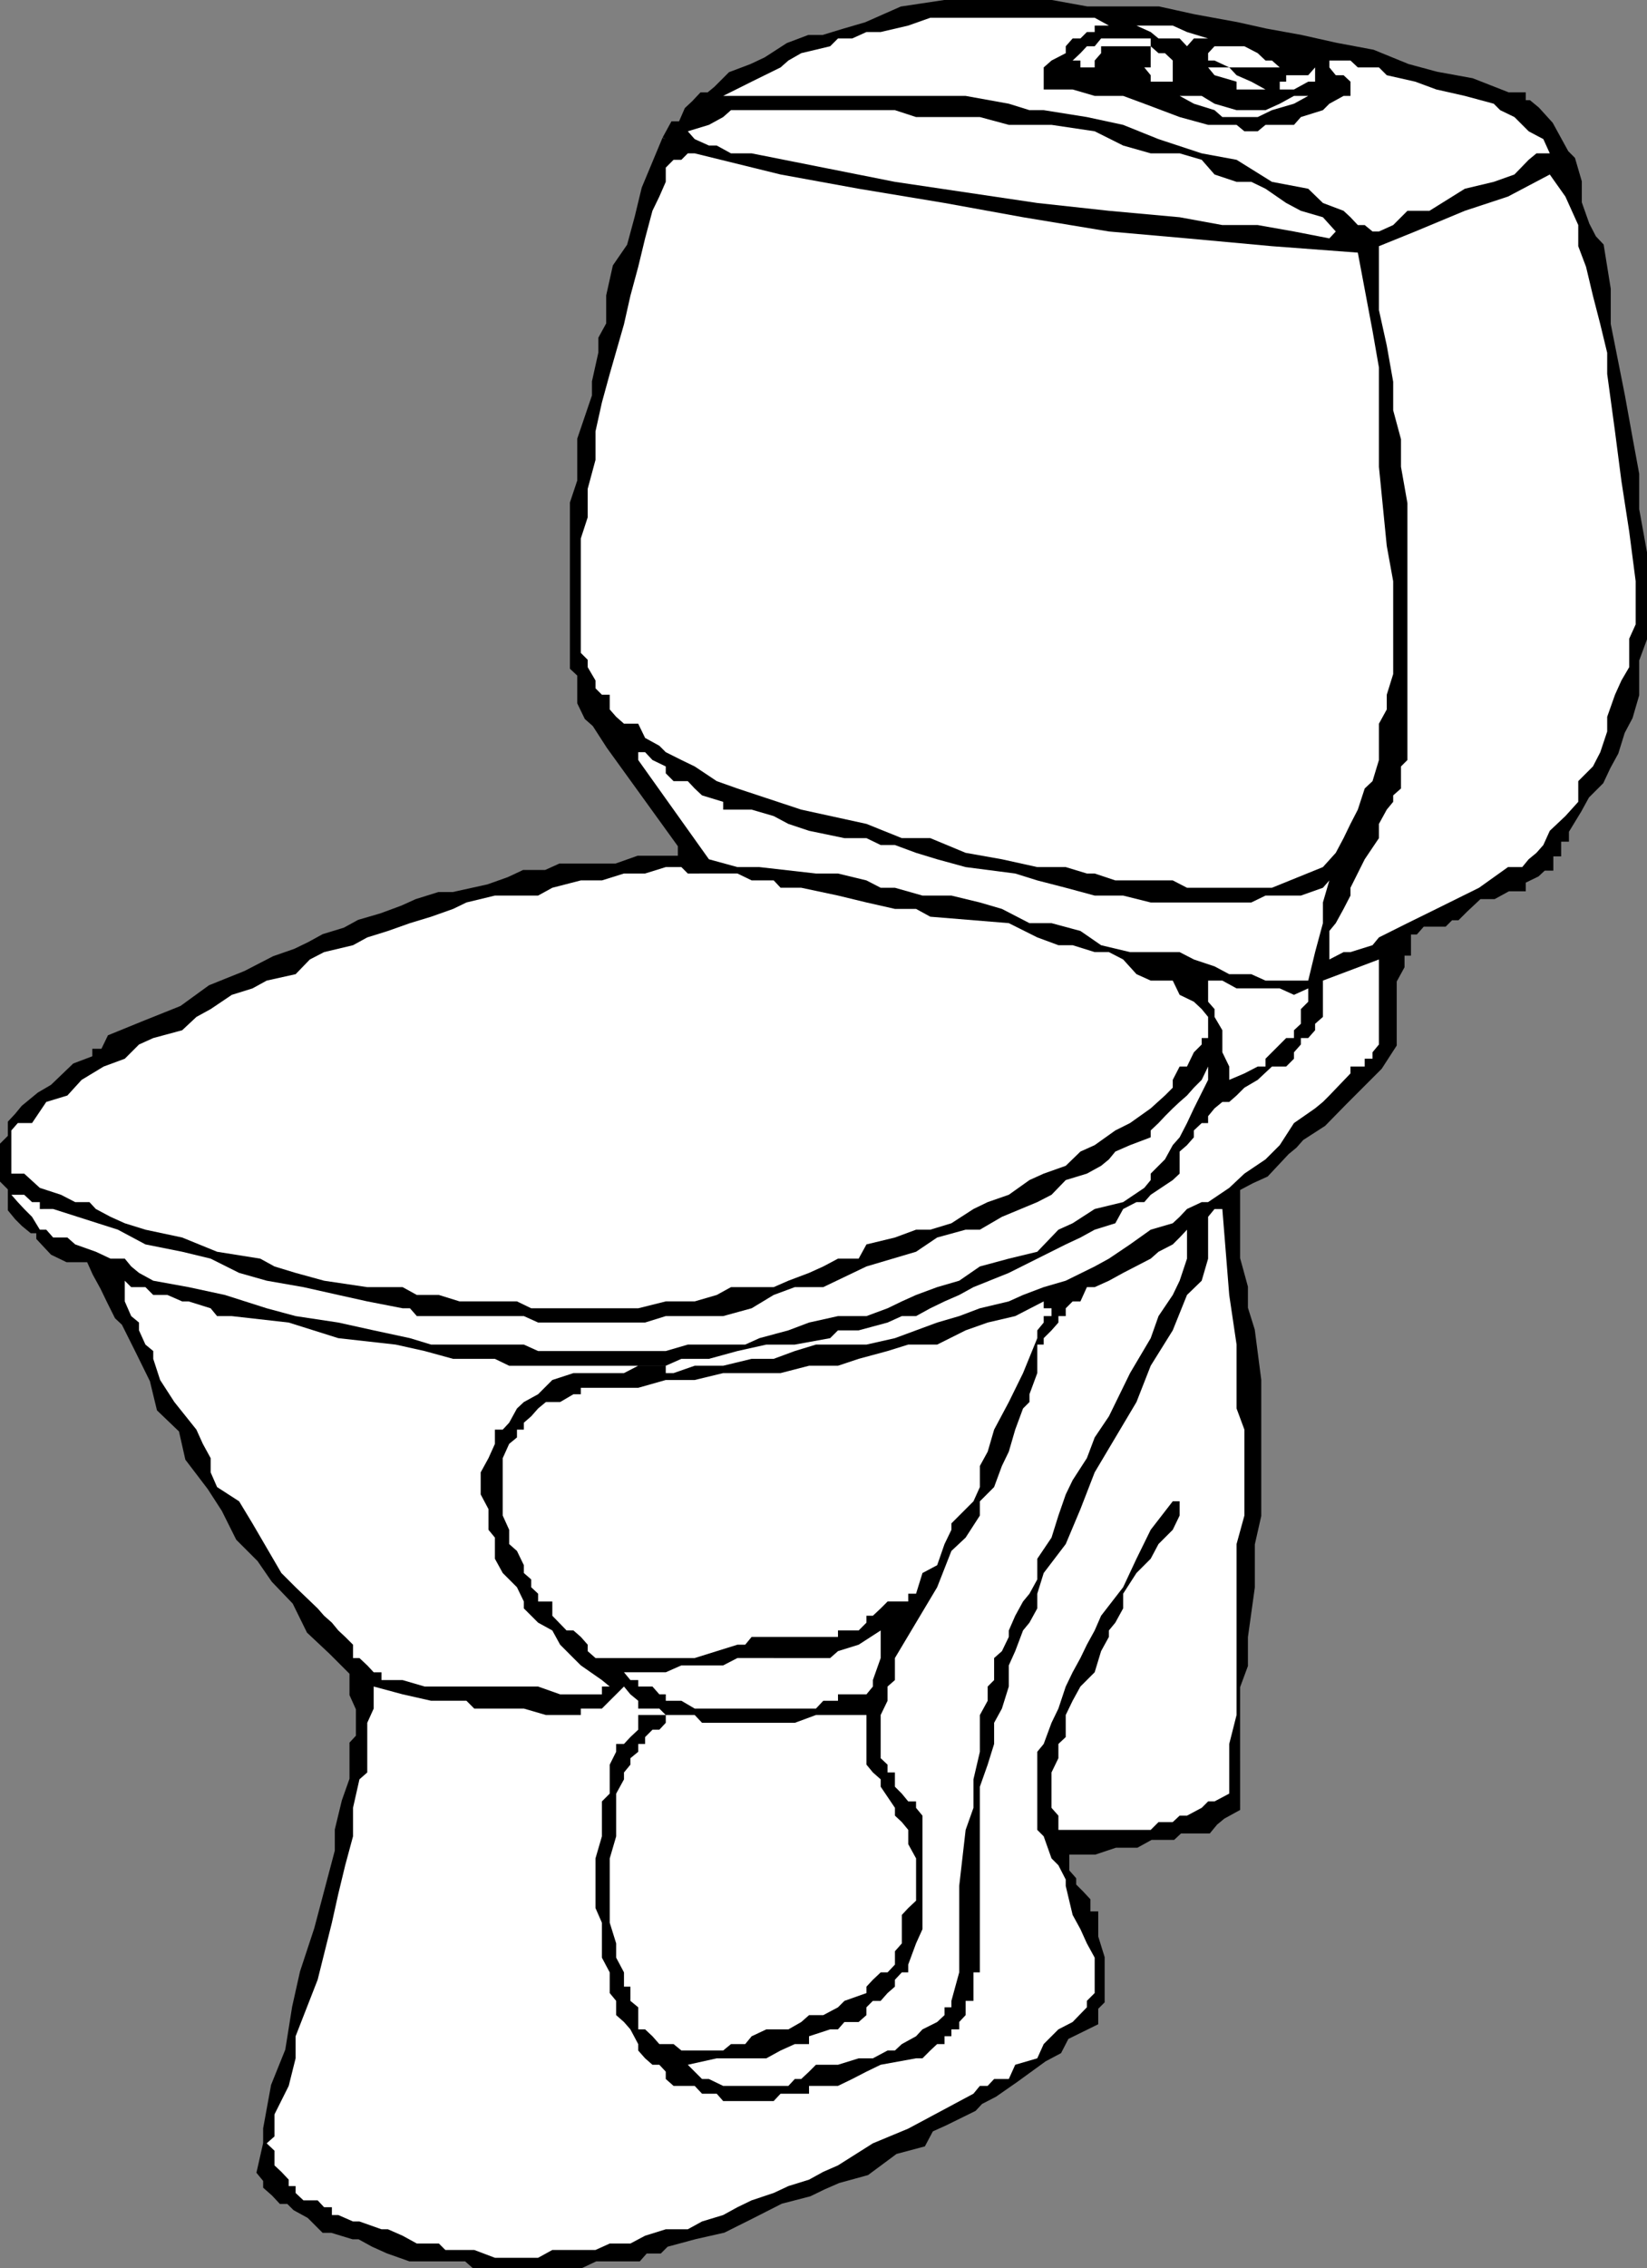 <svg xmlns="http://www.w3.org/2000/svg" width="358.644" height="493.542"><rect width="100%" height="100%" fill="#808080" stroke="none"/><path stroke="#000" stroke-miterlimit="10" stroke-width="1.542" d="m144.974 30.271-4.5 10.797-1.5 6.203-1.703 6.297-3.098 4.5-1.402 6.3v6.2l-1.7 3.101v3.102l-1.398 6.297v3.101l-3.199 9.399v9.101l-1.601 4.801v35.7l1.601 1.5v6.199l1.5 3.101 1.7 1.5 3.097 4.801 15.602 21.598v3.101h-9.399l-4.8 1.7h-12.2l-3.101 1.398h-4.801l-3.2 1.5-4.5 1.601-7.699 1.7h-3.101l-4.801 1.5-3.098 1.402-4.601 1.7-4.801 1.398-3.098 1.699-4.601 1.402-3.098 1.7-3.101 1.5-4.602 1.601-6.2 3.2-7.698 3.097-6.2 4.5-8 3.203-7.601 3.098-1.5 3.101h-1.7v1.399l-4.5 1.699-4.8 4.601-2.899 1.7-3.402 2.8-1.398 1.7-1.399 1.5v3.101l-1.703 1.7v7.601l1.703 1.7v4.597l1.399 1.703 1.398 1.398 1.703 1.399h1.7v1.703l1.398 1.5 1.5 1.598 3.101 1.5h4.801l1.399 3.101 1.699 3.098 1.5 3.101 1.601 3.2 1.5 1.402 3.098 6.2 3.102 6.3 1.5 6.2 4.8 4.597 1.399 6.203 4.8 6.297 3.102 4.8 3.098 6.2 4.601 4.601 3.098 4.5 4.602 4.801 3.101 6.301 4.797 4.5 4.602 4.598v4.8l1.398 3.102v6.2l-1.398 1.5v7.698l-1.7 4.801-1.5 6.2v4.601l-4.5 17-3.101 9.398-1.7 7.602-1.5 9.398-3.101 7.7-1.7 9.3v3.2l-1.398 6.199 1.399 1.703v1.398l1.699 1.5 1.5 1.602h1.602l1.5 1.5 3.101 1.7 3.098 3.097h1.699l4.602 1.402h1.398l3.102 1.7 3.101 1.398 4.797 1.703h12.3l1.7 1.5h23.203l3.2-1.5h9.3l1.5-1.703h3.098l1.402-1.399 6.297-1.699 6.203-1.402 6.2-3.098 6.3-3.199 6.2-1.602 3.097-1.5 3.203-1.398 6.2-1.703 6.199-4.598 6-1.601 1.699-3.2 3.101-1.398 6.301-3.102 1.399-1.5 3.101-1.601 4.598-3.2 6.199-4.5 3.203-1.699 1.598-3.101 6.3-3.098v-3.199l1.399-1.402v-9.399l-1.398-4.5v-4.8h-1.7v-3.102l-1.402-1.5-1.7-1.7v-1.398l-1.5-1.699v-4.5h6.302l4.5-1.5h4.601l3.098-1.703h4.8l1.5-1.399h6.2l1.402-1.699 1.7-1.402 3.097-1.7V366.97l1.703-4.601v-6.2l1.5-10.8v-9.399l1.399-6.199v-29.5l-1.399-10.8-1.5-4.802v-4.601l-1.703-6.2V258.47l3.203-1.699 3.098-1.402 4.5-4.801 1.699-1.399 1.5-1.699 4.8-3.101 4.5-4.598 3.102-3.102 4.598-4.601 3.102-4.797v-13.902l1.699-3.098v-3.102h1.402v-4.601h1.7l1.5-1.7h4.8l1.399-1.398h1.398l1.703-1.699 1.5-1.402 1.598-1.5h3.199l3.102-1.7h3.101v-1.601l3.098-1.5 1.5-1.399h1.402v-3.101h1.7v-3.2h1.699v-1.597l2.8-4.602 1.7-3.101 3.101-3.098 1.5-3.199 1.7-3.102 1.398-4.5 1.699-3.199 1.402-4.8v-7.602l1.7-4.598v-18.699l-1.7-9.402v-7.7l-1.402-7.601-1.7-9.399-3.097-15.601v-7.7l-1.5-9.3-1.601-1.7-1.5-2.898-1.7-4.8v-4.602l-1.402-4.797-1.398-1.402-1.7-3.098-1.699-3.102-2.902-3.199-1.7-1.402h-1.398v-1.7h-3.101l-7.899-3.097-7.703-1.402-6.297-1.7-7.601-3.101-8-1.5-7.602-1.7-7.7-1.398-6.3-1.402-9.297-1.7-7.703-1.699h-15.598L228.974.771h-23.3l-9.301 1.398-7.7 3.399-4.8 1.402-4.602 1.399h-3.098l-4.5 1.699-4.8 3.101-3.2 1.5-4.5 1.7-3.101 3.101-1.7 1.399h-1.5l-1.601 1.699-1.5 1.402-1.398 3.2h-1.7l-1.699 3.101"/><path fill="#fff" d="M157.474 20.869h52.797l9.402 1.699 4.5 1.402h3.098l9.402 1.5 7.899 1.7 7.699 3.101 9.402 3.098 7.598 1.402 7.703 4.797 7.899 1.5 3.199 3.101 4.5 1.7 1.5 1.402 1.601 1.7h1.5l1.7 1.398h1.398l3.102-1.399 3.101-3.101h4.797l7.703-4.801 6.297-1.5 4.5-1.598 3.102-3.199 1.699-1.402h2.902l-1.402-3.098-3.2-1.703-1.398-1.399-1.703-1.699-3.098-1.5-1.402-1.402-6.297-1.7-6.203-1.398-4.598-1.699-6.199-1.402-1.703-1.7h-4.598l-1.601-1.5h-4.598v1.5l1.399 1.7h1.699l1.5 1.402v3.098h-1.5l-3.098 1.699-1.402 1.402-4.801 1.5-1.5 1.7h-6.2l-1.698 1.398h-2.899l-1.703-1.399h-6.2l-6.198-1.699-7.7-2.902-4.601-1.7h-6.2l-4.8-1.398h-6.301v-4.8l1.703-1.5 3.098-1.602v-1.5l1.5-1.7h1.699l1.402-1.398h1.7V5.568h6.199-3.098l-3.101-1.7h-35.801l-4.801 1.7-6 1.402h-3.098l-3.101 1.399h-3.098l-1.703 1.699-6.297 1.5-2.8 1.601-1.7 1.5-6.3 3.102-6.2 3.098"/><path fill="#fff" d="M244.572 5.568h2.902l3.098 1.402 1.699 1.399h4.602l1.601 1.699 1.5-1.7h3.098l-4.598-1.398-3.101-1.402h-10.801m-11 7.602h1.699v1.5h3.102v-1.5l1.398-1.602v-1.5h10.8v4.601h-1.398l1.399 1.7v1.402h4.8v-4.602l-1.699-1.601h-1.402l-1.7-1.5v-1.7h-10.8l-1.398 1.7h-1.7l-1.402 1.5-1.7 1.601m29.501.001h1.402l3.2 1.5h12.398-1.399l-1.699-1.5h-1.402l-1.7-1.602-2.898-1.5h-6.5l-1.402 1.5v1.601"/><path fill="#fff" d="M261.673 14.67h1.399l1.402 1.699 4.797 1.402v1.7h6.3l-3.097-1.7-3.203-1.402-1.598-1.7h-6m17 4.801h3.098l3.102-1.699h1.5v-3.102l-1.5 1.7h-4.801v1.402h-1.399v1.7m-3.101 4.499h-6.301l-4.797-1.402-2.8-1.7h-4.801l3.101 1.7 4.5 1.402 1.7 1.5h7.699l3.101-1.5 4.797-1.402 3.102-1.7h3.199-6.301l-3.098 1.7-3.101 1.402m-125.801 4.598 1.5 1.703 3.102 1.398h1.699l3.101 1.7h4.5l31.2 6.199 31 4.601 15.601 1.7 15.399 1.402 9.3 1.7h7.7l7.898 1.398 7.703 1.5 1.399-1.5-2.801-3.098-4.801-1.402-3.2-1.7-4.5-3.101-3.097-1.5h-3.203l-4.797-1.598-2.8-3.199-4.801-1.402h-6.301l-6-1.7-6.2-3.101-9.398-1.399h-9.3l-6.301-1.699h-13.899l-4.601-1.5h-35.7l-1.699 1.5-3.101 1.7-4.602 1.398m-7.699 17.301-1.598 6-1.5 6.199-1.703 6.3-1.398 6.2-3.102 10.8-1.7 6.2-1.398 6.3v6.2l-1.699 6.3v6.2l-1.5 4.601v24.899l1.5 1.5v1.601l1.7 2.899v1.703l1.398 1.398h1.699v3.2l1.402 1.601 1.7 1.5h3.101l1.5 3.098 3.098 1.703 1.402 1.398 3.399 1.7 2.898 1.402 4.8 3.2 4.5 1.597 13.903 4.601 14.2 3.102 7.699 3.098h6.199l7.699 3.199 7.902 1.402 7.7 1.7h6.199l4.601 1.398h1.7l4.5 1.5h12.5l3.101 1.601h18.5l11.098-4.5 2.8-3.101 1.7-3.2 1.5-3.097 1.601-3.102 1.5-4.601 1.7-1.598 1.398-4.601v-7.899l1.703-3.101v-3.2l1.399-4.5V126.47l-1.399-7.699-1.703-17.203V79.97l-1.398-8-3.2-17-18.699-1.402-18.5-1.7-17-1.5-18.703-3.097-17.098-3.102-18.699-3.101-17-3.098-18.703-4.601h-1.5l-1.398 1.402h-1.7l-1.699 1.7v3.097l-1.402 3.203-1.5 3.098"/><path fill="#fff" d="M300.271 53.568V67.47l1.703 7.7 1.399 7.898v6.203l1.699 6.297v6l1.402 7.902v55.899l-1.402 1.402v4.797l-1.7 1.5v1.402l-1.398 1.7-1.703 3.101v3.098l-3.098 4.601-3.101 6.2v1.699l-1.5 2.902-1.7 3.098-1.398 1.699v6.203l3.098-1.602h1.5l4.8-1.5 1.399-1.699 6.203-3.101 6.297-3.098 9.3-4.602 6.302-4.5h3.101l1.399-1.699 1.699-1.402 1.5-1.7 1.402-3.097 3.399-3.203 2.8-3.098v-4.5l3.2-3.199 1.601-3.102 1.5-4.5v-3.199l1.7-4.8 1.398-3.102 1.699-2.899v-6.199l1.402-3.101v-9.399l-1.402-10.8-1.7-11-1.398-10.801-1.699-12.5V76.77l-1.5-6.203-1.601-6.2-1.5-6.3-1.7-4.5V48.97l-2.8-6.199-3.399-4.8-9.101 4.8-9.399 3.098-10.8 4.5-7.903 3.199M138.974 165.369l15.399 21.601 6.199 1.7h4.8l12.301 1.398h4.801l6.2 1.5 3.097 1.601h3.102l6 1.7h6.3l6.2 1.5 4.8 1.402 6 3.098h4.801l6.297 1.699 4.5 3.101 6.3 1.5h10.802l3.101 1.602 4.5 1.5 3.2 1.7h4.8l3.098 1.398h9.3l1.5-6.2 1.7-6.3v-4.5l1.402-4.801-1.402 1.601-4.801 1.7h-7.7l-3.097 1.5h-21.902l-6-1.5h-6.2l-6.3-1.7-6.2-1.601-4.8-1.5-10.801-1.399-6.2-1.699-4.597-1.402-4.601-1.7h-3.102l-3.098-1.5h-4.8l-7.7-1.597-4.5-1.5-3.199-1.703-4.8-1.399h-6.2v-1.699l-4.601-1.402-1.602-1.5-1.5-1.598h-3.098l-1.699-1.699v-1.5l-2.902-1.402-1.598-1.7h-1.5v1.7"/><path fill="#fff" d="M6.974 244.369H3.873l-1.399 1.601v9.399h2.797l3.402 3.101 4.598 1.5 3.102 1.598h3.101l1.399 1.5 3.199 1.703 3.101 1.398 4.5 1.399 8 1.703 7.598 3.098 9.402 1.5 3.098 1.699 4.602 1.402 6.199 1.7 9.402 1.398h7.7l3.097 1.703h4.8l4.5 1.398h12.5l3.102 1.5h23.301l6-1.5h6.297l4.8-1.398 3.102-1.703h9.301l3.2-1.399 4.5-1.699 3.097-1.402 3.203-1.7h4.5l1.7-3.097 6.199-1.5 4.601-1.703h3.098l4.601-1.399 4.801-3.101 3.098-1.5 4.601-1.598 4.5-3.199 3.098-1.402 4.8-1.7 3.2-3.101 3.102-1.399 4.5-3.199 3.199-1.601 4.5-3.2 3.101-2.8 1.7-1.7v-1.699l1.5-2.902h1.601l1.5-3.098 1.7-1.699v-1.402h1.398v-4.598l-1.399-1.703-1.699-1.598-3.101-1.5-1.5-3.101h-4.801l-3.098-1.399-2.902-3.199-3.098-1.602h-3.101l-4.801-1.5h-3.098l-4.601-1.699-6.2-3.101-17.101-1.399-3.098-1.699h-4.601l-6.2-1.402-6.199-1.5-8-1.7h-4.5l-1.5-1.601h-4.8l-3.102-1.5H149.77l-1.398-1.399h-3.399l-4.5 1.399h-4.601l-4.801 1.5h-4.598l-6.203 1.601-3.098 1.7h-9.402l-6.2 1.5-2.898 1.402-4.8 1.7-4.602 1.398-4.797 1.699-4.5 1.402-3.101 1.7-6.301 1.5-3.098 1.601-3.101 3.2-6.301 1.398-3.098 1.699-4.5 1.402-4.601 3.098-3.102 1.703-3.098 2.898-6.3 1.7-3.102 1.402-3.098 3.098-4.601 1.699-4.801 2.902-3.098 3.399-4.601 1.402-3.098 4.598"/><path fill="#fff" d="M288.072 213.369v7.902l-1.7 1.5v1.398l-1.5 1.7h-1.601v1.402l-1.5 1.7v1.398l-1.7 1.699h-3.097l-3.101 2.902-2.899 1.7-1.703 1.699-1.598 1.402h-1.5l-1.699 1.398-1.402 1.7v1.5h-1.399l-1.699 1.601v1.5l-1.5 1.7-1.601 1.398v4.8l-1.5 1.403-4.801 3.2-1.399 1.597h-1.699l-2.902 1.5-1.7 3.101-4.5 1.399-3.101 1.703-3.2 1.5-6.198 3.098-6.2 3.101-7.699 3.098-3.101 1.703-3.2 1.398-3.101 1.5-3.098 1.7h-3.101l-3.102 1.402-6.297 1.7h-4.5l-1.703 1.698-7.7 1.399h-6.198l-6.301 1.402-6.2 1.7h-4.601v1.5-1.5h-1.398l-3.399 1.5h-34.101l-3.102-1.5h-9.098l-6.199-1.7-6.3-1.402-12.5-1.399-10.801-3.398-12.399-1.402h-3.203l-1.398-1.7-4.801-1.5h-1.399l-3.199-1.398h-3.101l-1.7-1.703h-3.101l-1.399-1.399v4.5l1.399 3.2 1.699 1.402v1.7l1.402 3.097 1.7 1.402v1.7l1.5 4.601 3.101 4.797 4.797 6 1.402 3.101 1.7 3.102v3.098l1.398 3.199 4.8 3.101 2.903 4.801 6.297 10.801 3.102 3.098 4.8 4.601 1.399 1.598 1.699 1.5 1.402 1.703 1.5 1.398 1.7 1.7v2.902h1.398l1.703 1.598 1.399 1.5h1.699v1.699h4.601l4.801 1.402h24.7l4.8 1.7h9.098v-1.7h1.699l-1.7-1.402-4.597-3.2-1.601-1.597-2.899-2.902-1.703-3.098-3.098-1.703-1.5-1.5-1.601-1.598v-1.5l-1.5-3.101-3.098-3.098-1.703-3.102v-4.601l-1.398-1.7v-4.5l-1.7-3.199v-4.8l1.7-3.098 1.398-3.102v-3.101h1.703l1.399-1.5 1.699-3.098 1.5-1.402 3.101-1.7 3.098-3.097 4.602-1.5h11l3.101-1.602h6v1.602h1.7l4.597-1.602h6.203l6.2-1.5h4.8l4.598-1.699 4.601-1.402h11l6.2-1.399 4.601-1.699 4.598-1.699 4.8-1.402 4.5-1.7 6.301-1.5 3.098-1.398 4.5-1.703 4.8-1.399 6.302-3.101 3.101-1.7 4.598-3.097 4.5-3.203 4.8-1.399 1.5-1.398 1.602-1.703 3.2-1.5h1.398l4.601-3.098 3.301-3.101 4.598-3.098 3.101-3.102 3.098-4.8 4.602-3.2 1.699-1.398 1.402-1.402 4.598-4.801v-1.5h3.101v-1.7h1.7v-1.398l1.398-1.699v-18.5l-12.2 4.598"/><path fill="#fff" d="M261.673 213.369h1.399v4.601l1.402 1.598v1.703l1.7 2.898v4.801l1.5 3.098v2.902l3.3-1.402 2.899-1.5h1.699v-1.7l1.402-1.398 1.7-1.699 1.398-1.402h1.699v-1.7l1.5-1.398v-3.203l1.602-1.598v-2.902l-3.102 1.402-3.098-1.402h-9.402l-3.098-1.7h-4.5m-51.402 54.2-6.2 1.703-4.597 3.098-10.8 3.199-9.403 4.5h-6.2l-4.597 1.703-4.8 2.898-6.2 1.7h-12.5l-4.5 1.402h-23.3l-3.102-1.402H90.77l-1.5-1.7h-1.598l-7.699-1.5-6.3-1.398-7.602-1.703-8-1.399-6-1.699-6.2-3.101-6.199-1.5-8-1.598-6-3.203-14.101-4.5H8.673v-1.5H6.974l-1.703-1.598H2.474l1.399 1.598 1.398 1.5 1.703 1.703 1.7 2.797h1.398l1.5 1.703h3.101l1.7 1.5 4.5 1.598 3.199 1.5h3.101l1.399 1.699 1.699 1.402 3.102 1.7 7.699 1.398 7.902 1.703 9.098 2.898 6.3 1.7 9.301 1.402 7.7 1.7 7.898 1.698 4.602 1.399h20.199l3.101 1.402h27.801l4.797-1.402h12.5l3.102-1.399 6.3-1.699 4.5-1.699 6.301-1.402h6.2l4.597-1.7 3.102-1.5 3.101-1.398 4.598-1.703 4.8-1.399 4.5-3.101 6.301-1.7 6.2-1.5 4.601-4.8 3.098-1.399 4.8-3.101 6.2-1.5 4.601-3.098 1.399-1.699v-1.402l1.699-1.7 1.402-1.398 1.7-3.102 1.5-1.699 1.601-3.101 1.5-3.2 3.098-6.199v-4.601 1.699l-1.399 2.902-1.699 1.7-1.5 1.699-1.601 1.402-1.5 1.398-1.7 1.7-1.402 1.5-1.7 1.601v1.5l-4.5 1.7-3.198 1.398-1.399 1.703-1.703 1.398-3.098 1.7-4.601 1.402-3.098 3.2-3.101 1.597-7.7 3.203-4.8 2.797h-3.102m52.801 6.301-1.399 4.8-3.199 3.102-3.101 7.7-4.801 7.698-3.098 7.899-9.101 15.3-3.102 8-3.2 7.602-4.8 6.301-1.398 4.5v3.2l-1.7 3.097-1.402 1.703-1.7 4.5-1.398 3.098v4.601l-1.5 4.801-1.699 3.098v4.601l-1.402 4.5-1.7 4.801v40.398h-1.398v6.2h-1.703v3.101l-1.398 1.5v1.598h-1.7v1.5h-1.5v1.703h-1.601l-1.5 1.398-1.7 1.7h-1.398l-7.703 1.402-3.098 1.5-3.101 1.598-3.098 1.5h-6.3v1.699h-6.2l-1.5 1.601h-11l-1.402-1.601h-3.2l-1.601-1.7h-4.598l-1.699-1.5v-1.597l-1.402-1.5h-1.5l-1.598-1.402-1.5-1.7v-1.398l-1.703-3.203-1.398-1.598-1.7-1.5v-3.101l-1.402-1.7v-4.5l-1.7-3.199v-7.601l-1.398-3.2v-10.8l1.399-4.801v-7.598l1.699-1.699v-6.3l1.402-2.802v-1.699h1.7l1.398-1.5 1.703-1.601v-3.2h6l-1.402-1.398h-4.598v-1.703l-1.703-1.399-1.398-1.699-1.7 1.7-1.402 1.398-1.7 1.703h-4.597v1.398h-7.601l-4.801-1.398H103.27l-1.7-1.703h-7.698l-6.2-1.399-6.3-1.699v4.801l-1.399 3.098v10.8l-1.703 1.5-1.398 6.2v6.199l-1.7 6.3-1.5 6.2-1.402 6.3-3.098 12.403-4.8 12.297v4.8l-1.5 6-3.102 6.2v4.8l-1.7 1.5 1.7 1.602v3.2l1.5 1.398 1.602 1.703v1.398h1.5v1.5l1.699 1.602h3.101l1.399 1.5h1.699v1.7h1.402l3.2 1.398h1.398l4.8 1.699h1.403l3.2 1.402 3.097 1.7h4.8l1.403 1.398h6.297l4.5 1.703h9.402l3.098-1.703h9.402l3.098-1.399h4.5l3.203-1.699 4.5-1.402h4.797l3.102-1.7 4.601-1.398 3.098-1.699 3.101-1.5 4.801-1.602 3.2-1.5 4.5-1.398 3.097-1.703 3.203-1.399 7.598-4.8 7.699-3.2 14.203-7.601 1.399-1.7h1.699l1.402-1.5h3.2l1.398-3.097 4.8-1.402 1.399-3.098 3.203-3.203 3.098-1.598 3.101-3.199v-1.402l1.7-1.7v-7.699l-1.7-3.101-1.402-3.098-1.7-3.102-1.5-6.3v-1.399l-1.597-3.101-1.5-1.5-1.703-4.801-1.398-1.399v-17l1.398-1.699 1.703-4.601 1.5-3.098 1.598-4.8 1.5-3.102 1.699-3.098 1.402-2.902 1.7-3.098 1.398-3.203 4.8-6.2 2.903-6.199 3.098-6.3 4.8-6.2h1.5v3.102l-1.5 3.098-3.101 3.101-1.7 3.2-3.097 3.101-2.902 4.5v3.2l-1.7 3.097-1.398 1.703v1.398l-1.703 3.102-1.398 4.598-3.102 3.101-1.7 3.098-1.5 3.101v4.801l-1.597 1.5v3.098l-1.5 3.101v7.7l1.5 1.699v3.101h20.098l1.699-1.699h3.102l1.5-1.402h1.601l3.2-1.7 1.398-1.398h1.402l3.2-1.699v-10.8l1.597-6.302V335.97l1.703-6.199v-18.703l-1.703-4.598v-13.902l-1.598-10.797-1.5-18.703h-1.699l-1.402 1.703v9.098"/><path fill="#fff" d="m225.873 298.771-1.7 4.598v1.699l-1.402 1.402-1.7 4.598-1.398 4.8-1.5 3.102-1.699 4.598-3.101 3.101v3.102l-3.102 4.797-3.098 2.902-3.101 7.899-4.598 7.699-4.601 7.703v4.797l-1.602 1.402v3.098l-1.5 3.101v9.399l1.5 1.402v1.7h1.602v3.101l1.5 1.5 1.398 1.7h1.703v1.398l1.399 1.699v24.703l-1.399 3.098-1.703 4.601v1.7h-1.398l-1.5 1.601v1.5l-1.602 1.398-1.5 1.7h-1.7l-1.398 1.402v1.7l-1.699 1.5h-3.101l-1.399 1.597h-1.703l-4.598 1.5v1.703h-3.101l-3.098 1.398-3.101 1.7h-10.801l-6.301 1.402 1.5 1.5 1.602 1.598h1.5l3.101 1.5h14.2l1.398-1.5h1.402l1.7-1.598 1.5-1.5h4.8l4.5-1.402h3.098l3.199-1.7h1.602l1.5-1.398 3.101-1.703 1.399-1.5 3.199-1.598 1.601-1.5v-1.699h1.5v-1.402l1.7-6.2v-18.8l1.398-12.2 1.703-4.8v-6.2l1.399-6v-8l1.699-3.101v-3.098l1.402-1.402v-4.797l1.7-1.5 1.5-3.102v-1.398l1.398-3.203 1.699-3.098 1.402-1.699 1.7-3.102v-4.5l3.101-4.601 1.5-4.797 1.598-4.602 1.5-3.101 3.101-4.797 1.7-4.5 3.101-4.602 4.598-9.398 4.5-7.602 1.699-4.8 3.102-4.598 1.5-3.102 1.601-4.8v-6.301l-1.601 1.703-1.5 1.5-3.102 1.598-1.7 1.5-6 3.101-3.097 1.7-3.101 1.398h-1.7l-1.402 3.101h-1.7l-1.5 1.5v1.7h-1.597v1.402l-1.5 1.7-1.703 1.698v1.399h-1.398v6.203"/><path fill="#fff" d="m221.072 286.369-6 1.402-4.801 1.7-6.2 3.097h-6.3l-4.5 1.402-6.297 1.7-4.5 1.5h-6.3l-6.2 1.601h-12.5l-6.203 1.5h-6.297l-6 1.7h-12.5v1.398h-1.601l-2.899 1.699h-3.101l-1.7 1.402-1.5 1.7-1.601 1.398v1.5h-1.5v1.703l-1.7 1.398-1.398 3.102v12.5l1.399 3.098v3.101l1.699 1.5 1.5 3.098v1.703l1.601 1.398v1.7l1.5 1.402v1.7h3.098v3.097l3.102 3.203h1.5l1.601 1.398 1.5 1.7v1.402l1.7 1.5h21.597l4.8-1.5 4.5-1.402h1.7l1.402-1.7h18.801v-1.398h4.5l1.7-1.703v-1.5h1.398l1.699-1.598 1.5-1.5h4.5v-1.699h1.703l1.399-4.5 3.199-1.703 1.601-4.598 1.5-3.101v-1.399l4.801-4.8 1.399-3.102v-4.598l1.699-3.101 1.402-4.801 3.2-6 3.097-6.297 3.102-7.602v-1.699l1.398-1.699v-1.402h1.703v-1.7h-1.703v-1.5l-6.2 3.2m-52.597 74.402h-7.902l-3.098 1.598h-9.101l-3.399 1.5h-9.101l1.398 1.699h1.703v1.402h3.098l1.5 1.7h1.402v1.398h3.399l2.898 1.703h26.402l1.598-1.703h3.203v-1.399h6.2l1.398-1.699v-1.402l1.699-4.797v-6l-4.797 3.098-4.5 1.402-1.703 1.5h-12.297m-21.801 12.399h-1.699v1.699l-1.402 1.5h-1.5l-1.598 1.601v1.5h-1.5v1.7l-1.703 1.398v1.402l-1.398 1.7v1.5l-1.7 3.101v9.297l-1.402 4.8v14l1.402 4.5v3.102l1.7 3.2v3.101h1.398v3.098l1.703 1.402v4.797h1.5l1.598 1.5 1.5 1.703h3.101l1.7 1.398h9.101l1.7-1.398h3.097l1.402-1.703 3.2-1.5h4.8l2.801-1.598 1.7-1.5h3.097l3.203-1.699 1.399-1.402 4.8-1.7v-1.398l1.399-1.5 1.699-1.602h1.5l1.602-1.699v-2.902l1.5-1.7v-6.199l1.398-1.5 1.703-1.601v-9.2l-1.703-3.097v-3.102l-1.398-1.699-1.5-1.402v-1.7l-3.102-4.597v-1.602l-1.7-1.5-1.398-1.699v-10.8h-11l-4.601 1.699h-20.2l-1.601-1.7h-4.598"/></svg>
